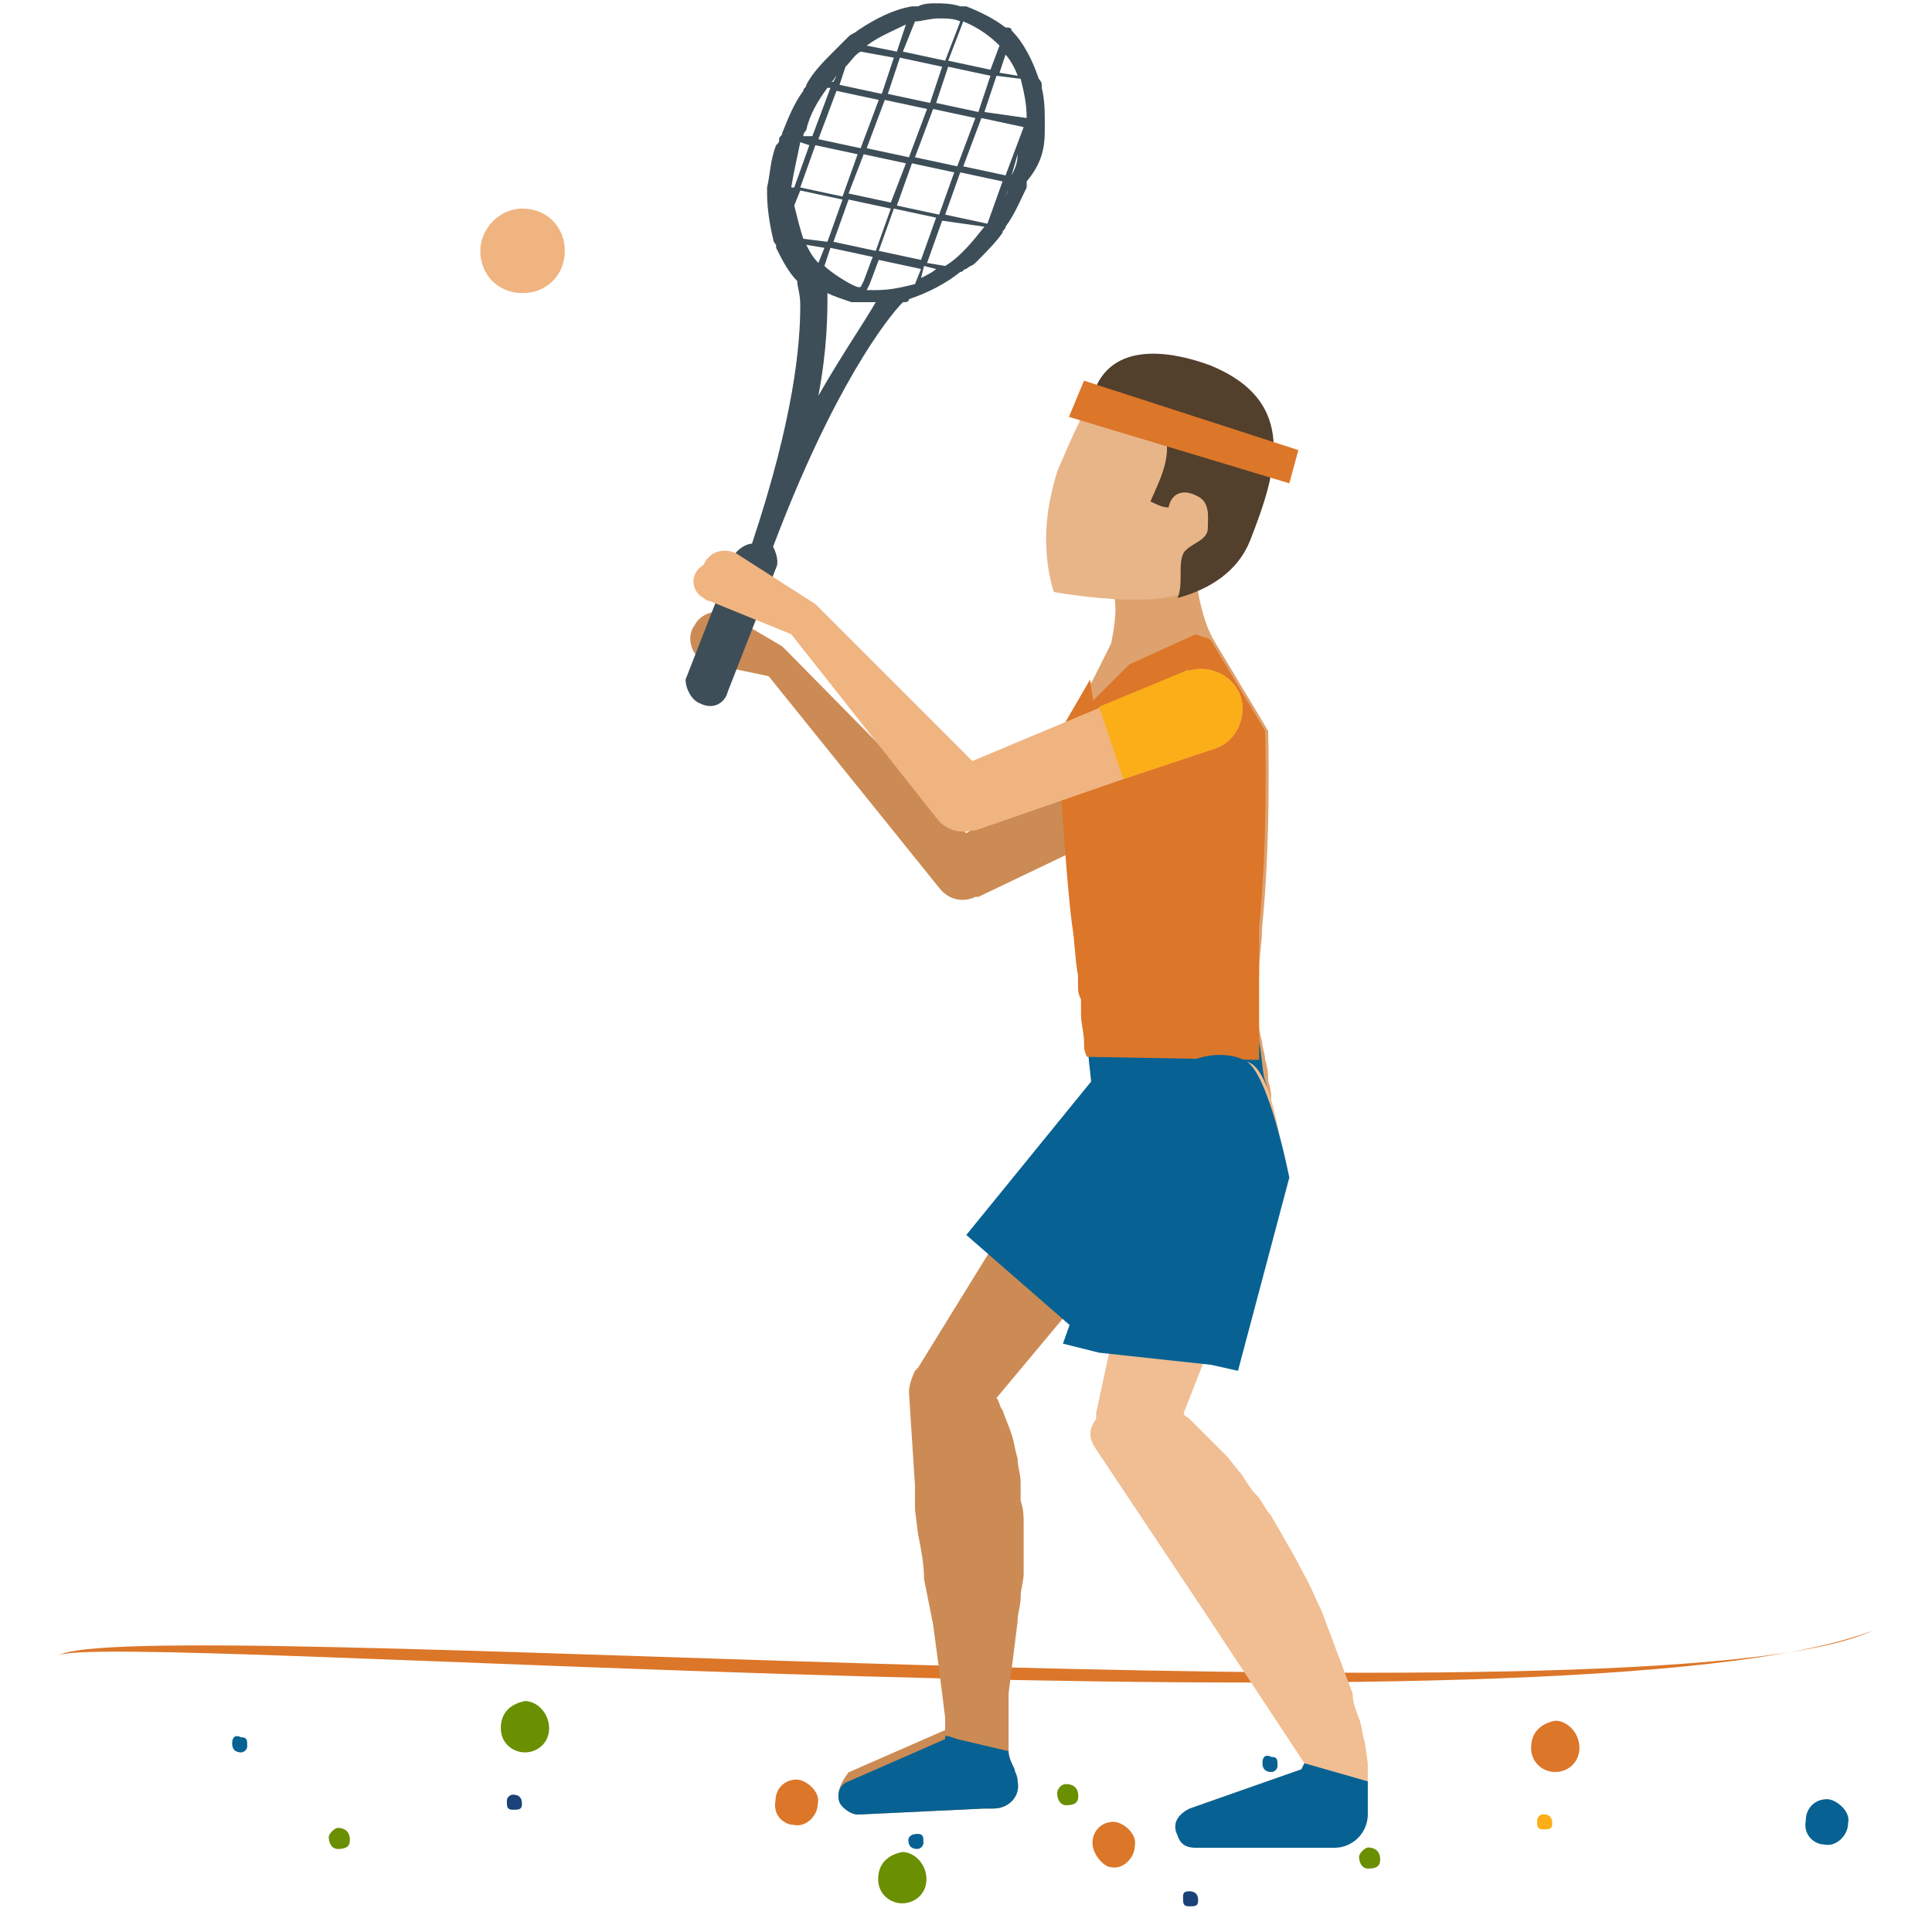<?xml version="1.0" encoding="UTF-8"?><svg id="T3P3C4" xmlns="http://www.w3.org/2000/svg" viewBox="0 0 64 64"><defs><style>.cls-1{fill:none;}.cls-2{fill:#e8b589;}.cls-3{fill:#fbae17;}.cls-4{fill:#f0be92;}.cls-5{fill:#f0b481;}.cls-6{fill:#6a8f00;}.cls-7{fill:#dea26f;}.cls-8{fill:#cc8b54;}.cls-9{fill:#dc7629;}.cls-10{fill:#076293;}.cls-11{fill:#1a4278;}.cls-12{fill:#3d4e58;}.cls-13{fill:#523f2c;}</style></defs><rect class="cls-1" y="0" width="64" height="64"/><g id="T3P3C4-2"><path class="cls-9" d="M62.05,54.01c-7.22,3.41-58.04-.67-60.15,.85,.91-.93,50.16,3,60.15-.85h0Z"/><path class="cls-6" d="M29.09,62.25c0-.5,.3-.8,.8-.9,.4,0,.8,.4,.8,.9,0,.5-.4,.8-.8,.8s-.8-.3-.8-.8Z"/><path class="cls-9" d="M36.19,61.05c0-.4,.3-.7,.7-.7,.3,0,.8,.4,.7,.8,0,.4-.4,.8-.8,.7-.2,0-.6-.4-.6-.8Z"/><path class="cls-6" d="M35.32,59.1c.2,0,.4,.1,.4,.4,0,.2-.1,.3-.4,.3-.2,0-.3-.2-.3-.4,0-.1,.1-.3,.3-.3Z"/><path class="cls-11" d="M39.39,62.65c.2,0,.3,.1,.3,.3,0,.2-.1,.2-.3,.2s-.2-.1-.2-.3c0-.1,0-.2,.2-.2Z"/><path class="cls-10" d="M30.39,60.75c.2,0,.2,.1,.2,.3,0,.1-.1,.2-.2,.2-.2,0-.3-.1-.3-.3,0-.1,.1-.2,.3-.2Z"/><path class="cls-6" d="M16.59,57.25c0-.5,.3-.8,.8-.9,.4,0,.8,.4,.8,.9,0,.5-.4,.8-.8,.8s-.8-.3-.8-.8Z"/><path class="cls-9" d="M25.69,59.65c0-.4,.3-.7,.7-.7,.3,0,.8,.4,.7,.8,0,.4-.4,.8-.8,.7-.3,0-.7-.3-.6-.8Z"/><path class="cls-6" d="M11.19,60.55c.2,0,.4,.1,.4,.4,0,.2-.1,.3-.4,.3-.2,0-.3-.2-.3-.4,0-.1,.2-.3,.3-.3Z"/><path class="cls-11" d="M16.99,59.45c.2,0,.3,.1,.3,.3,0,.2-.1,.2-.3,.2s-.2-.1-.2-.3c0-.1,.1-.2,.2-.2Z"/><path class="cls-10" d="M7.99,57.55c.2,0,.2,.1,.2,.3,0,.1-.1,.2-.2,.2-.2,0-.3-.1-.3-.3s.1-.3,.3-.2Z"/><path class="cls-9" d="M50.72,57.9c0-.5,.3-.8,.8-.9,.4,0,.8,.4,.8,.9,0,.5-.4,.8-.8,.8s-.8-.3-.8-.8Z"/><path class="cls-10" d="M59.82,60.3c0-.4,.3-.7,.7-.7,.3,0,.8,.4,.7,.8,0,.4-.4,.8-.8,.7-.3,0-.7-.3-.6-.8Z"/><path class="cls-6" d="M45.32,61.2c.2,0,.4,.1,.4,.4,0,.2-.1,.3-.4,.3-.2,0-.3-.2-.3-.4,0-.1,.2-.3,.3-.3Z"/><path class="cls-3" d="M51.12,60.1c.2,0,.3,.1,.3,.3,0,.2-.1,.2-.3,.2s-.2-.1-.2-.3c0-.1,.1-.2,.2-.2Z"/><path class="cls-10" d="M42.12,58.2c.2,0,.2,.1,.2,.3,0,.1-.1,.2-.2,.2-.2,0-.3-.1-.3-.3s.1-.3,.3-.2Z"/><rect class="cls-1" x=".11" y=".5" width="64" height="64"/><g><g><path class="cls-8" d="M37.91,24.11l-6.6,3.9,1.3,.2-6.5-6.6-.1-.1-.1-.1-1.7-1c-.4-.3-1-.1-1.2,.3-.3,.4-.1,1,.3,1.2,.1,.1,.2,.1,.3,.1l1.9,.4-.2-.2,5.8,7.2c.3,.4,.8,.5,1.2,.3h.1l6.9-3.3c.7-.3,1-1.1,.6-1.8-.4-.6-1.2-.9-2-.5,.1-.1,0-.1,0,0Z"/><path class="cls-8" d="M27.81,59.71c.1,.2,.4,.4,.6,.4l4.2-.2h.3c.5,0,.9-.4,.8-.9,0-.2-.1-.3-.1-.4-.1-.2-.2-.4-.2-.6v-.9h0v-.1h0v-.9l.1-.8,.2-1.6c0-.3,.1-.5,.1-.8s.1-.5,.1-.8v-1.6c0-.3,0-.5-.1-.8v-.1h0v.1h0v-.6c0-.3-.1-.5-.1-.8-.1-.3-.1-.5-.2-.8-.1-.3-.2-.5-.3-.8-.1-.1-.1-.3-.2-.4l7.6-9.1c.8-.9,.7-2.3-.3-3.1-.9-.8-2.3-.7-3.1,.3-.1,.1-.1,.2-.2,.2l-6.6,10.7-.1,.1c-.1,.2-.2,.5-.2,.7l.2,3.1v.6h0v.1h0v.1l.1,.8c.1,.5,.2,1,.2,1.5,.1,.5,.2,1,.3,1.5l.2,1.5,.1,.8,.1,.8h0v.3h0v.1l-3.2,1.4c-.3,.4-.4,.7-.3,1Z"/><path class="cls-7" d="M39.51,39.81c-1.6,.2-3-1-3.2-2.6l-.1-.9s-.1-.5-.1-1.3c0-.2,0-.3-.1-.5,0-.3-.1-.6-.1-.9v-.5c0-.2,0-.3-.1-.5v-.3h0c-.1-.6-.1-1.2-.2-1.7-.2-1.5-.4-5.1-.5-6.2l1.1-1.9,.6-1.2h0c.2-1,.3-2.1-.5-2l3.2-1.6s0,2.3,.7,3.5h0l1.8,3s.1,3.6-.2,6.5h0c0,.5-.1,1-.1,1.4h0c0,.2,0,.4-.1,.6v.9c.1,.3,.1,.6,.2,.9,0,.2,.1,.4,.1,.6,.1,.3,.1,.5,.1,.7,.1,.3,.1,.5,.1,.5v.3c.2,1.6-1,3-2.6,3.2Z"/><polygon class="cls-10" points="36.81 35.01 32.01 40.91 35.91 44.31 39.31 38.21 36.81 35.01"/><path class="cls-10" d="M42.01,36.31s0-.2-.1-.5-.1-.8-.2-1.3c0-.2-.1-.5-.2-.8h-5.6c0,.3,.1,.6,.1,.8,.1,1.1,.2,1.8,.2,1.8l.1,.9c.2,1.6,1.6,2.8,3.2,2.6,1.6-.2,2.8-1.6,2.6-3.2,0-.1,0-.2-.1-.3Z"/><path class="cls-9" d="M41.71,30.71h0c.3-2.9,.2-6.5,.2-6.5l-1.8-3h0c-.1-.1-.3-.1-.5-.2l-2.2,1-1.2,1.2-.1-.7-1.1,1.9c.1,1.1,.3,4.7,.5,6.2,.1,.6,.1,1.2,.2,1.7h0v.3c0,.2,0,.3,.1,.5v.5c0,.3,.1,.6,.1,.9,0,.2,0,.3,.1,.5l5.7,.1v-4.4Z"/><path class="cls-4" d="M36.31,48.01l1.8,2.7c.6,.9,1.2,1.8,1.8,2.7l3.3,5h0l-.1,.2-3.7,1.3c-.3,.1-.5,.5-.4,.8s.3,.4,.6,.4h4.6c.6,0,1.1-.5,1.1-1.1v-1.6l-.1-.7c-.1-.3-.1-.6-.2-.8-.1-.3-.2-.5-.2-.8-.1-.3-.2-.5-.3-.8s-.2-.5-.3-.8-.2-.5-.3-.8-.2-.5-.3-.7c-.2-.5-.5-1-.7-1.4l-.4-.7c-.1-.2-.3-.5-.4-.7-.2-.2-.3-.5-.5-.7s-.3-.4-.5-.7c-.2-.2-.3-.4-.5-.6l-.6-.6-.6-.6c-.1-.1-.2-.1-.2-.2l1.1-2.8,2.2-5.5s-.3-2.9-1.1-3.3c-1.1-.5-2.4,.1-2.9,1.2,0,.1-.1,.2-.1,.4l-1.3,6.3-.8,3.7v.2c-.3,.4-.2,.7,0,1Z"/><path class="cls-12" d="M23.21,23.31c.4,.2,.8,0,.9-.4l1.6-4.1c.1-.2,0-.5-.1-.7,2-5.3,3.8-7.6,4.3-8.1h0c.1,0,.2,0,.2-.1,.6-.2,1.2-.5,1.7-.9,.1,0,.1-.1,.2-.1h0c.1-.1,.2-.1,.3-.2h0c.3-.3,.7-.7,.9-1,0-.1,.1-.1,.1-.2,.3-.4,.5-.9,.7-1.3v-.2c.5-.6,.6-1.1,.6-1.7v-.2c0-.4,0-.8-.1-1.2h0v-.1q0-.1-.1-.2h0c-.2-.6-.5-1.2-.9-1.6,0-.1-.1-.1-.2-.1-.4-.3-.8-.5-1.3-.7h-.2c-.3-.1-.6-.1-.8-.1s-.4,0-.6,.1h-.2c-.6,.1-1.2,.4-1.8,.8-.1,.1-.2,.1-.3,.2h0c-.1,.1-.2,.2-.3,.3q-.1,.1-.2,.2c-.3,.3-.7,.7-.9,1.1,0,.1-.1,.1-.1,.2-.3,.4-.5,.9-.7,1.4,0,.1-.1,.1-.1,.2s0,.1-.1,.2c-.2,.5-.2,1-.3,1.4v.2c0,.5,.1,1.1,.2,1.5h0q0,.1,.1,.2v.1h0c.2,.4,.4,.8,.7,1.1,0,.2,.1,.4,.1,.8h0c0,1.3-.2,3.7-1.6,7.9-.2,0-.5,.2-.6,.4l-1.6,4.1c0,.3,.2,.7,.5,.8Zm4.1-14.5l.2-.6,1.4,.3h0l-.3,.8-.1,.2h-.1c-.3-.1-.9-.5-1.1-.7Zm4,0l-.6-.1,.5-1.4,1.4,.2c-.4,.5-.8,1-1.3,1.3Zm-2.8-7.1l1.1,.2-.4,1.2-1.4-.3,.2-.6c.2-.2,.3-.4,.5-.5Zm-.8,1.3l1.4,.3-.6,1.6-1.4-.3h0l.6-1.6h0Zm-.7,1.8l1.4,.3-.5,1.4-1.4-.3,.5-1.4h0Zm-.5,1.5l1.4,.3-.5,1.4-.8-.1c-.1-.3-.2-.7-.3-1.1l.2-.5h0Zm3.2,.5l.5-1.4,1.4,.3h0l-.5,1.4h0l-1.4-.3Zm2-1.3l-1.4-.3,.6-1.6,1.4,.3-.6,1.6h0Zm-1.6-.3l-1.4-.3,.6-1.6,1.4,.3-.6,1.6Zm-.6,1.5l-1.4-.3,.5-1.3,1.4,.3-.5,1.3Zm.3-4.8l1.4,.3-.4,1.2-1.4-.3,.4-1.2Zm1.6,.3l1.4,.3-.4,1.2-1.4-.3,.4-1.2Zm1.6,.3l.8,.1c.1,.4,.2,.8,.2,1.3l-1.4-.2,.4-1.2h0Zm.9,1.7l-.6,1.6-1.4-.3h0l.6-1.6,1.4,.3h0Zm-.7,1.8h0l-.5,1.4-1.4-.3h0l.5-1.4h0l1.4,.3Zm-2.7,2.6l-1.4-.3h0l.5-1.4,1.4,.3-.5,1.4Zm-1.5-.3h0l-1.4-.3h0l.5-1.4,1.4,.3-.5,1.4Zm-1.9,.4c-.2-.2-.3-.4-.4-.6l.6,.1h0l-.2,.5Zm-.8-2.4h0Zm.2-1.6l.3,.1h0l-.5,1.4h-.1c.1-.6,.2-1,.3-1.5Zm.9-1.8h.1l-.6,1.6h-.3q0-.1,.1-.2c.1-.5,.4-1,.7-1.4Zm.3-.4l-.1,.2h-.1c.1,0,.1-.1,.2-.2Zm2.3-1.7l-.3,.9-1-.2c.4-.3,.9-.5,1.3-.7Zm1.8-.1h0l-.5,1.3-1.4-.3,.4-1c.2,0,.5-.1,.8-.1,.2,0,.5,0,.7,.1h0Zm1.3,.8l-.3,.8-1.4-.3,.5-1.3h0c.5,.2,.9,.5,1.2,.8Zm.6,1l-.6-.1h0l.2-.6c.1,.1,.3,.4,.4,.7Zm-.2,3.3h0l.2-.7c0,.3-.1,.5-.2,.7Zm0,.2c-.1,.2-.1,.3-.2,.5l.2-.5h0Zm-3,3.2l.1-.4,.4,.1c-.1,.1-.3,.2-.5,.3Zm-1.5,.4h-.3l.1-.2,.3-.8h0l1.4,.3-.2,.5c-.4,.1-.8,.2-1.3,.2Zm-1.9,3.5c.3-1.6,.3-2.7,.3-3.4,.2,.1,.5,.2,.8,.3h.8c-.4,.7-1.1,1.7-1.9,3.1Z"/><path class="cls-5" d="M23.31,19.81s.1,.1,.2,.1l2.7,1.1,4.9,6.2c.3,.3,.7,.4,1.1,.3h.1l4.9-1.7,3-1c.7-.2,1.1-1,.9-1.7-.2-.7-1-1.1-1.7-.9h-.1l-2.8,1.2-4.3,1.8-5.1-5.1-.1-.1h0l-2.5-1.6c-.4-.3-1-.2-1.2,.3-.5,.3-.4,.9,0,1.1Z"/><path class="cls-2" d="M35.11,15.41c-.2,.4-.4,1.5-.4,1.6-.2,1.5,.2,2.6,.2,2.6,0,0,2.7,.5,4.1,.1,1.1-.3,2-.9,2.4-1.9,.9-2.3,1.3-4.2-1.5-5.4-2-.8-3-.2-3.8,.9-.4,.7-.7,1.4-1,2.1Z"/><path class="cls-13" d="M36.11,13.51c.6,.3,2-.1,2.4,.7s-.1,1.7-.4,2.4c.2,.1,.4,.2,.6,.2,.1-.5,.5-.6,.9-.4,.5,.2,.4,.7,.4,1.1s-.6,.5-.8,.8c-.2,.4,0,1-.2,1.5,1.1-.3,2-.9,2.4-1.9,.9-2.3,1.6-4.6-1.3-5.8-1.9-.7-3.7-.6-4,1.4Z"/><path class="cls-5" d="M15.91,8.31c0,.8,.6,1.4,1.4,1.4s1.4-.6,1.4-1.4-.6-1.4-1.4-1.4-1.4,.7-1.4,1.4Z"/><path class="cls-10" d="M35.21,44.51l1.2,.3,3.7,.4,.9,.2,1.7-6.4s-.7-3.6-1.5-3.9c-1.1-.5-2.7,.2-3.1,1.3l-2.9,8.1Z"/><path class="cls-3" d="M36.41,23.41l.8,2.4,3-1c.7-.2,1.1-1,.9-1.7-.2-.7-1-1.1-1.7-.9h-.1l-2.9,1.2Z"/><path class="cls-10" d="M39.01,60.81c.1,.3,.3,.4,.6,.4h4.6c.6,0,1.1-.5,1.1-1.1v-1.1l-2.1-.6h0l-.1,.2-3.7,1.3c-.4,.2-.6,.5-.4,.9Z"/><path class="cls-10" d="M27.81,59.71c.1,.2,.4,.4,.6,.4l4.2-.2h.3c.5,0,.9-.4,.8-.9,0-.2-.1-.3-.1-.4-.1-.2-.2-.4-.2-.6l-1.7-.4-.3-.1h-.1v.1l-3.2,1.4c-.3,.1-.4,.4-.3,.7Z"/></g><polygon class="cls-9" points="35.91 12.61 43.01 14.91 42.71 16.01 35.41 13.81 35.91 12.61"/></g></g></svg>
